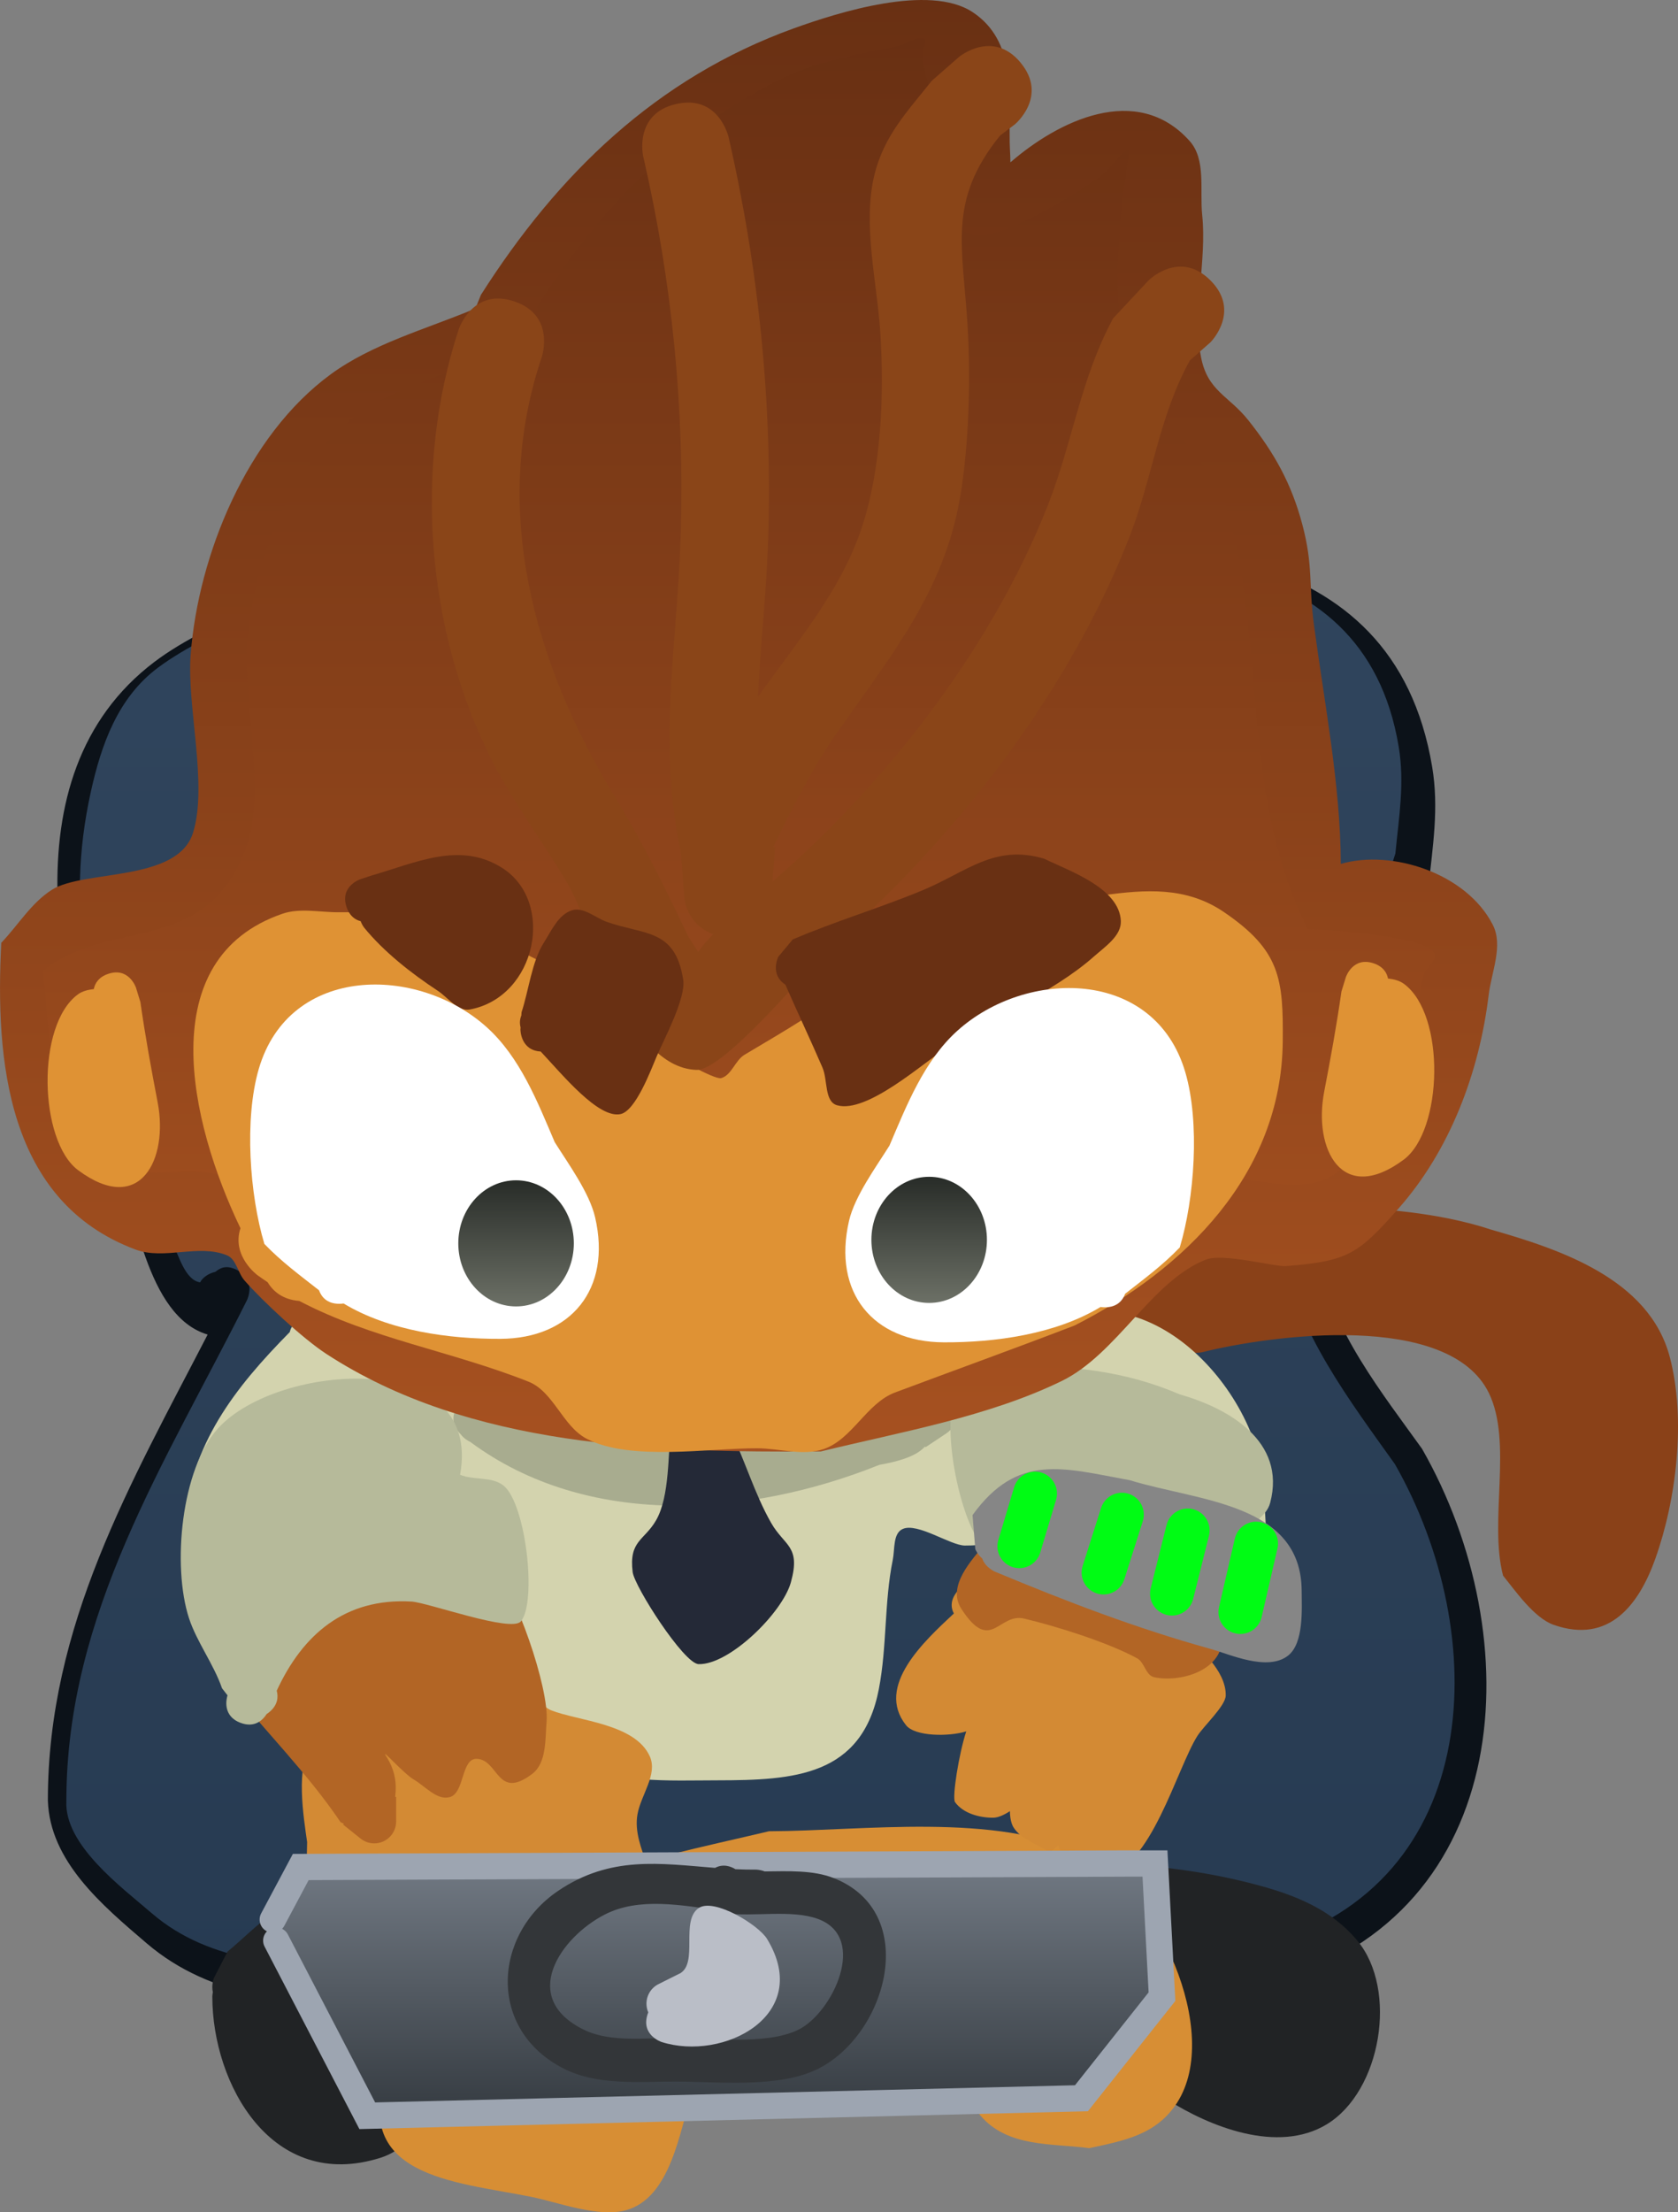 <svg version="1.1" xmlns="http://www.w3.org/2000/svg" xmlns:xlink="http://www.w3.org/1999/xlink" width="95.862" height="126.287" viewBox="0,0,95.862,126.287"><rect x="0" y="0" width="95.862" height="126.287" fill="#808080" stroke="none"/><defs><linearGradient x1="235.512" y1="148.217" x2="235.512" y2="231.123" gradientUnits="userSpaceOnUse" id="color-1"><stop offset="0" stop-color="#30455d"/><stop offset="1" stop-color="#273b52"/></linearGradient><linearGradient x1="234.833" y1="116.857" x2="234.833" y2="199.72" gradientUnits="userSpaceOnUse" id="color-2"><stop offset="0" stop-color="#693013"/><stop offset="1" stop-color="#a65120"/></linearGradient><linearGradient x1="234.273" y1="119.038" x2="234.273" y2="195.469" gradientUnits="userSpaceOnUse" id="color-3"><stop offset="0" stop-color="#693013"/><stop offset="1" stop-color="#a65120"/></linearGradient><linearGradient x1="233.051" y1="223.233" x2="233.051" y2="237.633" gradientUnits="userSpaceOnUse" id="color-4"><stop offset="0" stop-color="#717983"/><stop offset="1" stop-color="#353b41"/></linearGradient><linearGradient x1="221.551" y1="184.233" x2="221.551" y2="191.433" gradientUnits="userSpaceOnUse" id="color-5"><stop offset="0" stop-color="#282c28"/><stop offset="1" stop-color="#6c7066"/></linearGradient><linearGradient x1="245.151" y1="184.033" x2="245.151" y2="191.233" gradientUnits="userSpaceOnUse" id="color-6"><stop offset="0" stop-color="#282c28"/><stop offset="1" stop-color="#6c7066"/></linearGradient></defs><g transform="translate(-192.069,-116.857)"><g data-paper-data="{&quot;isPaintingLayer&quot;:true}" fill-rule="nonzero" stroke-linejoin="miter" stroke-miterlimit="10" stroke-dasharray="" stroke-dashoffset="0" style="mix-blend-mode: normal"><path d="M207.101,190.033c0,0.091 -0.007,0.175 -0.019,0.253c0.746,0.588 0.287,1.506 0.287,1.506c-4.507,9.004 -10.068,17.37 -10.068,27.841c-0.126,2.437 3.049,4.777 4.763,6.251c3.285,2.824 7.669,2.869 11.816,3.285c4.764,0.477 9.589,1.625 14.371,1.614c8.389,0 16.589,-0.009 24.853,-0.991c3.747,-0.445 7.39,-0.616 10.928,-2.136c12.218,-3.464 12.555,-17.301 7.166,-26.748c-2.4,-3.369 -5.582,-7.503 -6.185,-11.701c-0.873,-6.071 2.956,-10.52 4.648,-15.957c0.649,-2.084 0.875,-4.207 1.567,-6.278c0.196,-2.039 0.528,-3.897 0.188,-5.938c-1.978,-11.899 -14.968,-10.95 -24.366,-10.95c-8.259,0 -16.335,0.802 -24.543,1.199c-4.657,0.225 -10.629,-0.094 -14.677,2.459c-1.77,0.756 -3.872,1.738 -5.42,2.886c-2.256,1.673 -3.167,4.306 -3.739,6.881c-1.519,6.843 -0.023,11.956 2.359,18.309c0.756,2.293 1.124,4.474 2.156,6.691c0.156,0.335 0.309,0.758 0.492,1.15c0.12,-0.094 0.215,-0.142 0.215,-0.142c0.4,-0.2 0.8,-0.4 1.2,-0.6l0.759,-0.132c0,0 1.25,0 1.25,1.25zM203.929,193.038c-3.506,-1.041 -4.19,-7.236 -5.256,-10.388c-3.129,-8.343 -6.454,-21.451 2.22,-28.011c1.637,-1.238 3.897,-2.305 5.78,-3.114c4.405,-2.73 10.671,-2.504 15.723,-2.741c8.245,-0.387 16.361,-1.201 24.657,-1.201c10.802,0 24.594,-0.358 26.834,13.05c0.394,2.358 0.032,4.511 -0.211,6.862c-1.09,3.278 -1.521,6.608 -2.961,9.808c-1.666,3.702 -3.826,7.303 -3.223,11.557c0.535,3.777 3.657,7.687 5.815,10.699c6.165,10.773 5.364,26.481 -8.434,30.452c-4.325,1.849 -8.674,1.543 -13.151,2.443c-7.552,1.519 -15.733,0.829 -23.468,0.829c-4.881,-0.01 -9.781,-1.144 -14.642,-1.629c-4.723,-0.472 -9.426,-0.67 -13.171,-3.872c-2.519,-2.153 -5.531,-4.668 -5.637,-8.149c0,-9.995 4.73,-18.093 9.128,-26.595z" fill="#0c1219" stroke="none" stroke-width="0.5" stroke-linecap="butt"/><path d="M201.887,187.7c-1.058,-2.275 -1.435,-4.521 -2.21,-6.874c-2.444,-6.517 -3.97,-11.78 -2.412,-18.8c0.587,-2.641 1.527,-5.349 3.841,-7.065c1.588,-1.178 3.75,-2.189 5.566,-2.965c4.153,-2.619 10.295,-2.3 15.072,-2.53c8.421,-0.407 16.736,-1.231 25.209,-1.231c9.642,0 22.993,-0.957 25.022,11.25c0.348,2.094 0.011,4.004 -0.19,6.096c-0.71,2.124 -0.94,4.307 -1.605,6.446c-1.736,5.577 -5.659,10.162 -4.763,16.391c0.619,4.307 3.881,8.564 6.343,12.02c5.529,9.692 5.164,23.912 -7.37,27.466c-3.63,1.56 -7.377,1.741 -11.221,2.198c-8.479,1.008 -16.92,1.02 -25.527,1.02c-4.905,0.011 -9.871,-1.173 -14.758,-1.662c-4.254,-0.426 -8.762,-0.48 -12.132,-3.377c-1.759,-1.512 -5.021,-3.919 -4.892,-6.419c0,-10.742 5.695,-19.353 10.318,-28.59c0,0 0.573,-1.15 -0.574,-1.723c-0.604,-0.302 -0.946,-0.126 -1.232,0.107c-0.411,0.092 -0.743,0.346 -0.872,0.601c-0.845,-0.127 -1.222,-1.515 -1.615,-2.36z" data-paper-data="{&quot;noHover&quot;:false,&quot;origItem&quot;:[&quot;Path&quot;,{&quot;applyMatrix&quot;:true,&quot;segments&quot;:[[[403.61669,365.74167],[-1.6472,-0.24754],[0.25013,-0.49584]],[[405.11585,364.57149],[-0.80133,0.18024],[0.55744,-0.45505]],[[407.71803,364.36393],[-1.17734,-0.58867],[2.23607,1.11803]],[[408.83607,367.71803],[0,0],[-9.01349,18.00836]],[[388.7,423.4],[0,-20.94226],[-0.25192,4.87443]],[[398.22698,435.90186],[-3.42842,-2.94731],[6.57007,5.64808]],[[421.8587,442.47101],[-8.29369,-0.83015],[9.52719,0.95361]],[[450.6,445.7],[-9.56322,0.02147],[16.77832,0]],[[500.30691,443.71724],[-16.52949,1.96433],[7.49485,-0.89067]],[[522.16252,439.44445],[-7.07635,3.04103],[24.43617,-6.92852]],[[536.49484,385.94844],[10.77858,18.89481],[-4.80053,-6.73886]],[[524.12416,362.54675],[1.20757,8.39616],[-1.74641,-12.14271]],[[533.42053,330.63312],[-3.38392,10.87308],[1.29733,-4.16854]],[[536.55529,318.07712],[-1.3844,4.14135],[0.39174,-4.07842]],[[536.93228,306.20046],[0.67886,4.08313],[-3.95676,-23.79879]],[[488.2,284.3],[18.79703,0],[-16.51877,0]],[[439.11329,286.69743],[16.41747,-0.79307],[-9.31329,0.44989]],[[409.75832,291.61547],[8.09659,-5.10664],[-3.53945,1.51261]],[[398.91748,297.38677],[3.09642,-2.29625],[-4.51243,3.34634]],[[391.43909,311.14847],[1.14342,-5.14975],[-3.03887,13.68655]],[[396.15667,347.76567],[-4.76421,-12.70456],[1.51141,4.58697]],[[400.46794,361.14813],[-2.06268,-4.43479],[0.76577,1.64642]]],&quot;closed&quot;:true}]}" fill="url(#color-1)" stroke="none" stroke-width="0.5" stroke-linecap="butt"/><path d="M259.637,193.819l-1.367,-0.21c-0.487,-0.546 -1.391,-0.91 -1.461,-1.638c-0.177,-1.823 3.536,-4.19 4.869,-4.849c4.021,-1.987 11.484,-1.434 15.543,-0.083c3.911,1.12 9.054,2.792 10.239,7.276c0.942,3.561 0.375,8.17 -0.83,11.536c-0.912,2.548 -2.599,4.883 -5.804,3.758c-1.119,-0.393 -2.196,-1.955 -2.889,-2.809c-0.818,-3.13 0.559,-7.602 -0.808,-10.417c-2.281,-4.696 -12.477,-3.314 -16.374,-2.337c0,0 -0.65,0.163 -1.117,-0.226z" fill="#8a4118" stroke="none" stroke-width="0.5" stroke-linecap="butt"/><path d="M204.23,230.583c-0.098,-0.42 0.06,-0.814 0.06,-0.814l0.78,-1.512c0.954,-0.763 2.125,-2.036 3.226,-2.544c3.785,-1.745 9.034,-1.113 13.059,-1.326c7.305,-0.387 14.438,-1.204 21.817,-1.203c6.474,0.001 13.42,-0.481 19.765,1.033c2.485,0.593 4.978,1.375 6.68,3.425c2.327,2.802 1.357,8.592 -1.752,10.479c-2.804,1.702 -6.702,0.122 -9.087,-1.391c-2.151,-3.166 -5.959,-3.216 -9.484,-3.656c-4.411,-0.551 -8.571,-0.193 -12.988,0.008c-3.342,0.152 -6.708,-0.223 -10.04,0.133c-2.191,0.229 -5.215,0.34 -7.175,1.491c-2.238,1.314 -2.726,4.515 -5.28,5.324c-6.204,1.964 -9.612,-4.201 -9.612,-9.196c0,0 0,-0.103 0.03,-0.25z" fill="#212325" stroke="none" stroke-width="0.5" stroke-linecap="butt"/><path d="M214.888,233.366c-0.238,-0.527 0.044,-1.092 0.044,-1.092l0.478,-0.934c4.537,-6.749 13.206,-8.199 20.593,-9.948c5.391,-0.018 12.947,-1.102 17.998,1.319c4.123,1.977 7.919,10.124 5.312,14.179c-1.185,1.844 -3.054,2.166 -5.015,2.592c-2.172,-0.287 -4.66,-0.036 -6.22,-1.863c-1.615,-1.892 -1.251,-6.211 -3.587,-7.468c-1.328,-0.714 -4.028,0.033 -5.391,0.307c-1.248,0.25 -3.075,0.121 -4.193,0.839c-1.596,1.025 -2.494,3.409 -3.302,5.015c-0.698,2.111 -1.191,6.031 -3.807,6.722c-1.578,0.417 -3.849,-0.464 -5.398,-0.776c-4.359,-0.878 -10.506,-1.117 -8.118,-7.469c0.213,-0.566 0.402,-0.997 0.606,-1.423z" fill="#d78e34" stroke="none" stroke-width="0.5" stroke-linecap="butt"/><path d="M208.623,192.896c0.065,-0.28 0.248,-0.57 0.669,-0.781c1.118,-0.559 1.677,0.559 1.677,0.559l0.058,0.279c0.023,0.049 0.042,0.098 0.056,0.147c1.914,1.616 4.588,2.963 6.985,3.755c6.651,2.512 14.991,2.716 21.856,0.972c1.811,-0.46 3.519,-1.941 5.194,-2.724c2.054,-0.961 4.305,-1.191 6.275,-2.332c6.029,-3.853 12.856,3.568 12.907,9.463c0.018,2.054 0.787,6.057 -1.886,6.996c-2.127,0.747 -3.427,-1.733 -4.698,-2.584c-1.289,-0.863 -3.279,-1.435 -4.79,-1.804c-2.226,-0.658 -3.517,0.263 -5.741,0.241c-0.824,-0.008 -2.699,-1.324 -3.546,-0.946c-0.563,0.251 -0.445,1.155 -0.567,1.759c-0.495,2.44 -0.324,4.935 -0.796,7.381c-0.963,4.987 -4.863,5.203 -9.226,5.208c-2.682,0 -6.038,0.215 -8.457,-1.187c-1.842,-1.067 -2.981,-3.717 -3.708,-5.61c-0.527,-1.374 -0.725,-3.749 -2.235,-4.556c-0.873,-0.467 -3.011,-0.243 -4,-0.247c-0.877,-0.003 -1.776,0.061 -2.609,0.337c-1.395,0.463 -1.954,0.945 -2.977,1.944c-0.648,1.296 -0.496,4.349 -2.649,4.519c-0.862,0.068 -1.238,-1.226 -1.711,-1.95c-1.503,-2.303 -2.296,-5.054 -2.101,-7.788c0.329,-4.627 2.878,-7.865 6.019,-11.049z" fill="#d3d3ae" stroke="none" stroke-width="0.5" stroke-linecap="butt"/><path d="M242.298,200.479c-7.439,2.984 -16.668,3.647 -23.357,-1.308c-0.136,-0.064 -0.368,-0.198 -0.539,-0.423c-0.207,-0.202 -0.78,-0.881 -0.128,-1.696c0.781,-0.976 1.757,-0.195 1.757,-0.195c0.038,0.03 0.076,0.061 0.114,0.091l0.249,0.083c1.888,0.546 3.542,1.611 5.486,1.973c3.534,0.659 8.226,0.47 11.741,-0.2c1.38,-0.263 3.577,-1.267 5.163,-1.254c0.307,-0.142 0.61,-0.287 0.907,-0.436l1.177,-0.589c0.174,-0.091 0.372,-0.143 0.582,-0.143c0.69,0 1.25,0.56 1.25,1.25c0,0.441 -0.228,0.828 -0.573,1.051l-1.184,0.789l-0.028,-0.042c-0.046,0.047 -0.093,0.092 -0.141,0.136c-0.518,0.473 -1.482,0.735 -2.477,0.912z" fill="#a8ac8f" stroke="none" stroke-width="0.5" stroke-linecap="butt"/><path d="M246.562,208.959c-0.149,-0.273 -0.217,-0.658 0.089,-1.117c0.627,-0.94 1.567,-0.313 1.567,-0.313l0.273,0.23c0.892,0.307 1.844,0.495 2.786,0.487c2.552,0.327 4.709,1.471 7.134,2.218c0.759,0.234 2.275,0.538 2.815,1.184c0.467,0.558 0.887,1.276 0.867,2.003c-0.016,0.588 -1.257,1.729 -1.618,2.298c-1.162,1.828 -2.695,7.647 -5.273,7.916c-1.218,0.127 -2.457,-0.706 -2.675,-1.672c-0.157,0.139 -0.315,0.278 -0.472,0.417c-0.693,-0.477 -1.624,-0.723 -2.079,-1.43c-0.139,-0.216 -0.208,-0.571 -0.212,-0.936c-0.326,0.216 -0.677,0.371 -0.938,0.375c-0.789,0.01 -1.736,-0.246 -2.196,-0.888c-0.183,-0.256 0.226,-2.796 0.64,-4.041c-0.98,0.307 -2.923,0.3 -3.439,-0.349c-1.774,-2.229 1.041,-4.801 2.731,-6.381z" fill="#d38a34" stroke="none" stroke-width="0.5" stroke-linecap="butt"/><path d="M211.073,223.869c-0.069,0.009 -0.143,0.014 -0.222,0.014c-1.25,0 -1.25,-1.25 -1.25,-1.25l0.013,-0.623c-0.2,-1.421 -0.685,-4.36 0.265,-5.563c1.588,-2.01 3.502,-0.167 5.172,0.152c0.777,0.148 1.502,-0.622 2.292,-0.612c0.604,0.008 1.08,0.663 1.684,0.669c0.769,0.008 0.57,-1.433 0.94,-2.108c0.739,-0.32 1.411,-0.945 2.216,-0.959c0.544,-0.01 0.859,0.695 1.365,0.896c1.55,0.616 4.808,0.756 5.645,2.637c0.459,1.031 -0.514,2.199 -0.707,3.31c-0.341,1.968 1.535,3.737 0.746,5.814c-0.339,0.891 -2.958,3.039 -3.856,1.772c0.111,0.471 0.183,1.035 0.031,1.292c-0.446,0.753 -1.103,1.55 -1.955,1.756c-1.077,0.261 -1.638,0.227 -1.906,0.036c-0.274,0.34 -0.564,0.659 -0.945,0.853c-4.456,2.259 -7.516,-4.679 -9.527,-8.087z" fill="#d38a34" stroke="none" stroke-width="0.5" stroke-linecap="butt"/><path d="M204.779,212.147c-0.689,-0.589 -0.247,-1.473 -0.247,-1.473l0.4,-0.8c2.261,-4.518 5.679,-5.524 10.518,-5.475c1.444,0.464 3.657,0.638 4.744,1.815c1.319,1.429 3.256,6.994 3.101,8.914c-0.083,1.028 0.005,2.36 -0.816,2.985c-2.032,1.545 -1.92,-0.828 -3.183,-0.854c-0.892,-0.019 -0.678,1.966 -1.542,2.187c-0.735,0.188 -1.386,-0.622 -2.042,-1.003c-0.594,-0.345 -1.95,-1.903 -1.578,-1.325c0.513,0.797 0.606,1.551 0.511,2.316h0.055v1.4c0,0.69 -0.56,1.25 -1.25,1.25c-0.299,0 -0.574,-0.105 -0.789,-0.28l-0.992,-0.794l0.041,-0.052l-0.182,-0.08c-1.89,-2.8 -4.341,-5.229 -6.455,-7.864c0,0 -0.309,-0.386 -0.295,-0.866z" fill="#b26525" stroke="none" stroke-width="0.5" stroke-linecap="butt"/><path d="M249.536,204.592l0.91,-0.545c0.828,0.276 1.656,0.553 2.483,0.831c1.33,0.662 2.703,1.194 4.048,1.821c1.238,0.577 4.768,1.715 4.918,3.408c0.192,2.176 -2.513,2.811 -3.904,2.488c-0.468,-0.109 -0.537,-0.847 -0.96,-1.077c-1.657,-0.899 -4.581,-1.825 -6.457,-2.266c-1.459,-0.344 -1.908,2.036 -3.587,-0.562c-0.843,-1.304 0.632,-2.796 1.287,-3.638c0,0 0.529,-0.662 1.261,-0.46zM250.465,206.739c0.061,0.001 0.121,0.004 0.179,0.008c-0.043,-0.014 -0.085,-0.028 -0.128,-0.042c-0.017,0.012 -0.034,0.023 -0.052,0.034z" fill="#b26525" stroke="none" stroke-width="0.5" stroke-linecap="butt"/><path d="M205.067,213.634l-0.314,-0.404c-0.48,-1.386 -1.445,-2.645 -1.888,-4.002c-0.971,-2.978 -0.447,-8.52 1.664,-10.84c3.412,-3.749 15.15,-4.611 13.823,2.655c0.792,0.324 1.828,0.082 2.49,0.623c1.278,1.045 1.906,6.646 0.984,7.747c-0.547,0.653 -5.309,-1.077 -6.245,-1.132c-3.799,-0.221 -6.22,1.877 -7.703,5.088c0.094,0.35 0.074,0.823 -0.447,1.24c-0.044,0.035 -0.088,0.067 -0.132,0.096c-0.2,0.316 -0.662,0.808 -1.488,0.498c-1.042,-0.391 -0.809,-1.361 -0.745,-1.569z" fill="#b6ba9a" stroke="none" stroke-width="0.5" stroke-linecap="butt"/><path d="M250.593,204.979c-0.061,0.111 -0.145,0.225 -0.258,0.338c-0.884,0.884 -1.768,0 -1.768,0l-0.756,-0.791c-1.089,-1.799 -2.533,-8.219 -0.172,-9.783c0.584,-0.387 1.401,0.035 2.101,0.043c3.471,0.038 6.501,0.285 9.73,1.669c2.749,0.781 6.1,2.655 5.161,6.192c-0.239,0.9 -1.182,0.981 -1.13,1.959c0.106,1.996 2.385,4.153 -1.27,5.264c-0.772,0.235 -3.845,-1.917 -4.607,-2.356c-2.049,-1.181 -4.629,-1.956 -7.03,-2.535z" fill="#b6ba9a" stroke="none" stroke-width="0.5" stroke-linecap="butt"/><path d="M230.632,197.694c-0.086,-0.371 -0.094,-1.002 0.66,-1.379c1.118,-0.559 1.677,0.559 1.677,0.559c0.2,0.4 0.6,1.2 0.8,1.6c0.859,1.726 1.392,3.629 2.35,5.309c0.767,1.345 1.712,1.307 1.132,3.399c-0.485,1.748 -3.525,4.727 -5.274,4.67c-0.843,-0.028 -3.662,-4.428 -3.765,-5.254c-0.224,-1.803 0.669,-1.793 1.341,-2.963c0.787,-1.37 0.665,-3.819 0.858,-5.358c0,0 0.037,-0.298 0.222,-0.584z" fill="#242937" stroke="none" stroke-width="0.5" stroke-linecap="butt"/><path d="M222.28,138.053c-0.461,0.752 -1.267,1.088 -1.267,1.088c-2.283,0.951 -5.041,1.637 -7.069,3.098c-3.602,2.595 -5.699,8.142 -6,12.385c-0.232,3.273 1.087,8.403 -0.138,11.45c-2.313,5.752 -7.428,3.58 -11.045,6.516c0.432,3.575 0.14,7.306 3.124,9.951c2.281,2.021 4.651,0.281 7.184,1.409c2.316,1.032 4.116,4.536 6.342,5.985c7.231,4.708 16.668,4.75 24.936,4.817c4.018,-1.031 8.444,-1.816 12.231,-3.576c3.343,-1.554 5.059,-5.784 8.563,-7.071c2.53,-0.929 5.699,0.957 7.916,-0.268c2.49,-1.376 3.946,-5.689 4.571,-8.217c0.23,-0.931 0.302,-1.899 0.562,-2.822c0.118,-0.419 0.743,-0.779 0.565,-1.177c-0.466,-1.044 -6.819,-1.316 -6.919,-1.327c-3.592,-7.201 -2.297,-14.632 -4.204,-22.231c-0.993,-3.958 -4.835,-5.647 -5.814,-9.655c-0.714,-2.922 -0.2,-7.458 0.258,-10.441c0.112,-0.729 -1.106,0.981 -1.715,1.396c-1.232,0.838 -5.574,3.598 -6.94,3.029c-3.176,-1.321 -2.637,-5.343 -2.67,-7.758c0.016,-0.703 0.021,-1.407 0.049,-2.11c0.011,-0.271 0.325,-0.734 0.065,-0.81c-0.474,-0.139 -0.939,0.313 -1.423,0.413c-2.276,0.471 -4.554,0.84 -6.66,1.937c-5.76,2.999 -9.591,6.921 -13.021,12.312l0.063,0.048c0,0 -0.414,1.243 -1.543,1.629zM219.226,134.477l0.316,-0.786c4.381,-6.885 10.018,-12.379 17.865,-15.211c2.516,-0.908 7.753,-2.569 10.231,-0.927c2.487,1.648 2.076,4.733 2.113,7.08c-0.01,0.495 0.038,0.996 0.042,1.492c2.726,-2.363 7.218,-4.581 10.233,-1.226c0.959,1.068 0.574,2.817 0.724,4.244c0.271,2.593 -0.562,5.577 -0.065,8.115c0.378,1.928 1.576,2.177 2.7,3.589c1.497,1.881 2.467,3.623 3.086,5.955c0.631,2.378 0.352,3.403 0.661,5.716c0.592,4.441 1.522,9.172 1.535,13.653c2.92,-0.842 7.173,0.531 8.681,3.473c0.613,1.195 -0.073,2.69 -0.235,4.023c-0.533,4.395 -2.21,8.874 -5.173,12.203c-2.244,2.521 -2.815,2.991 -6.416,3.261c-0.645,0.048 -3.574,-0.758 -4.562,-0.371c-3.108,1.217 -5.071,5.385 -8.237,6.929c-4.202,2.05 -9.267,2.923 -13.769,4.024c-9.441,0.061 -20.044,-0.216 -28.264,-5.583c-1.324,-0.865 -3.592,-2.969 -4.655,-4.178c-0.386,-0.439 -0.463,-1.214 -1.003,-1.437c-1.611,-0.664 -3.585,0.281 -5.217,-0.327c-7.38,-2.749 -8.021,-10.861 -7.675,-17.513c0.966,-1.01 1.716,-2.284 2.898,-3.03c1.826,-1.152 7.176,-0.423 8.057,-3.254c0.855,-2.746 -0.363,-7.221 -0.138,-10.15c0.438,-5.715 3.222,-12.518 8,-16.015c2.382,-1.743 5.437,-2.579 8.131,-3.702c0,0 0.049,-0.021 0.137,-0.048z" fill="url(#color-2)" stroke="none" stroke-width="0.5" stroke-linecap="butt"/><path d="M222.81,134.437l-0.065,-0.051c3.584,-5.632 7.613,-9.735 13.63,-12.868c2.2,-1.146 4.589,-1.531 6.967,-2.022c0.505,-0.104 0.993,-0.576 1.488,-0.431c0.272,0.08 -0.056,0.564 -0.067,0.846c-0.028,0.734 0.367,1.47 0.35,2.204c0.035,2.523 -0.92,6.728 2.398,8.108c1.427,0.594 5.969,-2.285 7.256,-3.161c0.637,-0.433 1.909,-2.219 1.792,-1.458c-0.479,3.117 -1.008,7.862 -0.262,10.915c1.023,4.187 5.046,5.969 6.084,10.104c1.992,7.938 0.64,15.739 4.392,23.262c0.105,0.012 6.742,0.295 7.228,1.385c0.185,0.415 -0.468,0.793 -0.591,1.231c-0.272,0.964 -0.348,1.979 -0.588,2.951c-0.654,2.641 -2.18,7.157 -4.782,8.595c-2.316,1.28 -5.632,-0.685 -8.275,0.286c-3.661,1.344 -5.466,5.772 -8.959,7.396c-3.956,1.839 -8.597,2.664 -12.795,3.741c-8.637,-0.071 -18.53,-0.123 -26.084,-5.041c-2.326,-1.514 -4.215,-5.183 -6.634,-6.26c-2.646,-1.179 -5.126,0.634 -7.509,-1.477c-3.117,-2.763 -2.818,-6.672 -3.269,-10.407c3.778,-3.067 9.12,-0.802 11.537,-6.811c1.28,-3.183 -0.1,-8.564 0.143,-11.983c0.315,-4.432 2.515,-10.252 6.278,-12.963c2.118,-1.526 5.011,-2.254 7.396,-3.247c0,0 0.846,-0.353 1.327,-1.139c1.179,-0.404 1.616,-1.704 1.616,-1.704z" data-paper-data="{&quot;noHover&quot;:false,&quot;origItem&quot;:[&quot;Path&quot;,{&quot;applyMatrix&quot;:true,&quot;segments&quot;:[[[438.65801,260.23961],[2.25686,-0.77284],[-0.9215,1.50351]],[[436.12308,262.41538],[0,0],[-4.56583,1.90194]],[[421.98465,268.61146],[4.05547,-2.92156],[-7.20436,5.19001]],[[409.98544,293.38125],[0.60219,-8.48554],[-0.46453,6.54579]],[[409.70898,316.28093],[2.45107,-6.09466],[-4.62647,11.50388]],[[387.6194,329.31342],[7.23299,-5.87213],[0.86361,7.14918]],[[393.86699,349.21493],[-5.96762,-5.28914],[4.5615,4.04289]],[[408.23419,352.0325],[-5.06512,-2.25626],[4.63183,2.06325]],[[420.91787,364.00319],[-4.45233,-2.8991],[14.461,9.41617]],[[470.78908,373.63746],[-16.53569,-0.13499],[8.03692,-2.06206]],[[495.25114,366.48531],[-7.57343,3.52004],[6.6869,-3.10799]],[[512.37783,352.34385],[-7.00826,2.57376],[5.06002,-1.85827]],[[528.21057,351.80789],[-4.43387,2.4508],[4.9803,-2.75284]],[[537.35291,335.37293],[-1.25135,5.05673],[0.46076,-1.86194]],[[538.47639,329.72935],[-0.52039,1.84616],[0.23611,-0.83763]],[[539.60706,327.37607],[0.35465,0.79473],[-0.93145,-2.08725]],[[525.76932,324.72156],[0.20024,0.0227],[-7.18325,-14.4023]],[[517.3611,280.25898],[3.81375,15.19764],[-1.98662,-7.9166]],[[505.73376,260.94876],[1.9583,8.01542],[-1.42782,-5.84417]],[[506.25058,240.06628],[-0.91644,5.96719],[0.22379,-1.45717]],[[502.82049,242.85829],[1.21897,-0.82918],[-2.46444,1.6764]],[[488.94044,248.91655],[2.73287,1.13675],[-6.35179,-2.64205]],[[483.6,233.4],[0.06719,4.83027],[0.03237,-1.40647]],[[483.6971,229.18058],[-0.05452,1.40579],[0.021,-0.54142]],[[483.8265,227.56025],[0.52,0.15224],[-0.94771,-0.27747]],[[480.98125,228.38544],[0.96703,-0.2],[-4.55163,0.94135]],[[467.66111,232.25953],[4.21203,-2.19331],[-11.51901,5.99825]],[[441.61831,256.88438],[6.86147,-10.78231],[0,0]],[441.74342,256.98114]],&quot;closed&quot;:true}]}" fill="url(#color-3)" stroke="none" stroke-width="0.5" stroke-linecap="butt"/><path d="M205.805,186.967c-2.926,-6.092 -5.041,-15.385 2.394,-17.948c1.025,-0.353 2.168,-0.073 3.252,-0.087c7.386,-0.092 13.495,3.193 18.845,8.06c0.075,0.041 2.587,1.528 2.981,1.407c0.601,-0.184 0.79,-1.015 1.33,-1.335c2.479,-1.472 4.185,-2.46 6.532,-4.222c3.845,-2.887 9.261,-4.268 13.971,-4.886c2.387,-0.313 4.713,-0.509 6.882,0.966c3.234,2.2 3.392,3.82 3.359,7.393c-0.071,7.565 -5.598,13.016 -11.89,16.205c-3.423,1.316 -6.869,2.557 -10.261,3.826c-1.623,0.607 -2.435,2.666 -4.074,3.229c-1.186,0.408 -2.509,-0.035 -3.763,-0.044c-2.751,-0.019 -7.316,0.756 -9.791,-0.551c-1.37,-0.723 -1.877,-2.685 -3.317,-3.255c-4.443,-1.757 -8.957,-2.438 -13.087,-4.604c-0.957,-0.079 -1.5,-0.554 -1.809,-1.069c-0.193,-0.128 -0.385,-0.261 -0.576,-0.398c0,0 -1.501,-1.092 -0.976,-2.688z" fill="#df9234" stroke="none" stroke-width="0.5" stroke-linecap="butt"/><path d="M197.428,173.316c0.066,-0.328 0.275,-0.684 0.828,-0.869c1.186,-0.395 1.581,0.791 1.581,0.791l0.252,0.819c0.276,1.935 0.62,3.82 0.987,5.727c0.623,3.238 -0.991,6.506 -4.54,3.875c-2.245,-1.664 -2.412,-8.288 -0.016,-10.039c0.262,-0.191 0.578,-0.263 0.908,-0.303z" fill="#df9234" stroke="none" stroke-width="0.5" stroke-linecap="butt"/><path d="M272.273,173.019c2.396,1.752 2.229,8.375 -0.016,10.039c-3.549,2.631 -5.163,-0.637 -4.54,-3.875c0.367,-1.907 0.711,-3.792 0.987,-5.727l0.252,-0.819c0,0 0.395,-1.186 1.581,-0.791c0.553,0.184 0.762,0.541 0.828,0.869c0.33,0.04 0.646,0.112 0.908,0.303z" data-paper-data="{&quot;index&quot;:null}" fill="#df9234" stroke="none" stroke-width="0.5" stroke-linecap="butt"/><path d="M250.371,120.432c1.6,1.921 -0.32,3.521 -0.32,3.521l-0.848,0.641c-3.008,3.714 -2.135,6.303 -1.858,10.861c0.183,3.022 0.084,6.776 -0.427,9.784c-0.919,5.407 -3.99,9.083 -7.011,13.415c-1.425,2.043 -2.558,4.289 -3.66,6.549l0.098,0.007l-0.141,1.972c6.548,-5.649 12.537,-13.385 15.723,-21.471c1.422,-3.608 1.865,-7.22 3.73,-10.677l2.027,-2.171c0,0 1.768,-1.768 3.536,0c1.768,1.768 0,3.536 0,3.536l-1.173,1.029c-1.782,3.223 -2.134,6.713 -3.47,10.123c-3.483,8.89 -10.043,17.327 -17.226,23.514c-1.214,1.216 -5.961,6.927 -7.499,6.866c-3.996,-0.158 -5.831,-8.032 -7.362,-10.645c-1.352,-2.308 -3.023,-4.504 -4.248,-6.888c-3.84,-7.473 -4.571,-16.85 -1.961,-24.758c0,0 0.791,-2.372 3.162,-1.581c2.372,0.791 1.581,3.162 1.581,3.162c-2.94,8.72 -0.458,17.515 4.168,25.116c1.583,2.601 2.805,5.05 4.109,7.801c0.175,0.368 0.436,0.702 0.656,1.05c0.256,-0.357 0.546,-0.687 0.858,-1.001c-0.918,-0.326 -1.589,-1.174 -1.657,-2.186l-0.189,-2.452c-1.34,-6.253 -0.225,-11.73 -0.016,-18.001c0.244,-7.323 -0.499,-14.675 -2.137,-21.755c0,0 -0.562,-2.436 1.874,-2.998c2.436,-0.562 2.998,1.874 2.998,1.874c1.726,7.499 2.521,15.296 2.263,23.045c-0.104,3.122 -0.45,6.022 -0.58,8.925c2.187,-3.097 4.696,-5.988 5.914,-9.613c1.142,-3.401 1.303,-7.653 1.073,-11.218c-0.181,-2.798 -1.021,-6.152 -0.339,-8.952c0.555,-2.277 1.906,-3.652 3.281,-5.387l1.552,-1.359c0,0 1.921,-1.6 3.521,0.32z" fill="#8a4518" stroke="none" stroke-width="0.5" stroke-linecap="butt"/><path d="M236.934,173.062c-0.905,-0.58 -0.402,-1.588 -0.402,-1.588l0.826,-0.99c2.434,-1.041 4.975,-1.793 7.414,-2.806c2.547,-1.058 4.093,-2.645 6.957,-1.8c1.349,0.671 4.295,1.648 4.372,3.555c0.034,0.852 -0.912,1.469 -1.549,2.035c-2.237,1.987 -5.863,3.56 -8.423,5.215c-1.337,0.865 -4.533,3.747 -6.234,3.269c-0.74,-0.208 -0.533,-1.442 -0.837,-2.147c-0.685,-1.587 -1.429,-3.156 -2.123,-4.744z" fill="#693013" stroke="none" stroke-width="0.5" stroke-linecap="butt"/><path d="M212.67,169.442c-0.31,-0.079 -0.633,-0.296 -0.805,-0.814c-0.395,-1.186 0.791,-1.581 0.791,-1.581l0.652,-0.216c2.495,-0.713 5.003,-1.956 7.417,-0.451c3.103,1.935 1.996,7.383 -1.805,8.101c-0.7,0.132 -1.254,-0.681 -1.85,-1.072c-1.502,-0.987 -3.071,-2.218 -4.195,-3.595c0,0 -0.117,-0.147 -0.204,-0.372z" fill="#693013" stroke="none" stroke-width="0.5" stroke-linecap="butt"/><path d="M222.959,176.881c-1.158,-0.06 -1.158,-1.248 -1.158,-1.248l0.008,-0.129c-0.053,-0.199 -0.058,-0.43 0.044,-0.682l0.012,-0.184c0.397,-1.191 0.589,-2.901 1.263,-3.954c0.441,-0.689 0.825,-1.602 1.602,-1.859c0.673,-0.222 1.351,0.429 2.02,0.662c2.169,0.757 3.892,0.381 4.349,3.294c0.166,1.056 -1.092,3.392 -1.5,4.344c-0.336,0.785 -1.208,3.146 -2.081,3.329c-1.263,0.265 -3.294,-2.221 -4.56,-3.573z" fill="#693013" stroke="none" stroke-width="0.5" stroke-linecap="butt"/><path d="M207.651,226.433l1.6,-3l47.2,-0.2h1.6l0.4,7.6l-4.6,5.8l-40.8,1l-5.2,-10" fill="url(#color-4)" stroke="#9da5b1" stroke-width="1.5" stroke-linecap="round"/><path d="M233.216,225.913c-2.24,-0.295 -4.636,-0.776 -6.608,0.239c-2.515,1.295 -4.913,4.747 -1.184,6.57c1.532,0.749 3.595,0.461 5.227,0.461c1.997,0 5.178,0.442 7.027,-0.461c1.937,-0.946 4.013,-5.258 1.127,-6.322c-1.523,-0.561 -3.712,-0.102 -5.331,-0.33zM235.75,223.684c1.36,-0.013 2.772,-0.081 3.947,0.381c4.963,1.953 3.07,8.883 -0.873,10.878c-2.245,1.136 -5.739,0.739 -8.173,0.739c-2.07,0 -4.451,0.235 -6.373,-0.739c-4.36,-2.209 -4.069,-7.609 -0.329,-10.145c3.001,-2.034 5.847,-1.561 8.969,-1.315c0.47,-0.249 0.905,-0.084 1.166,0.075c0.384,0.018 0.773,0.027 1.168,0.024c0,0 0.234,0 0.499,0.101z" fill="#333639" stroke="none" stroke-width="0.5" stroke-linecap="butt"/><path d="M231.994,225.77c0.879,-0.578 3.407,0.963 3.898,1.771c2.65,4.362 -2.513,7.01 -6.036,5.878c0,0 -1.186,-0.395 -0.791,-1.581c0.012,-0.037 0.025,-0.072 0.039,-0.106c-0.066,-0.153 -0.103,-0.321 -0.103,-0.498c0,-0.499 0.292,-0.93 0.715,-1.13l1.176,-0.588l0.002,0.003c1.099,-0.584 0.019,-3.038 1.1,-3.749z" fill="#babec7" stroke="none" stroke-width="0.5" stroke-linecap="butt"/><path d="M211.698,191.265c-0.076,0.012 -0.159,0.018 -0.247,0.018c-0.724,0 -1.028,-0.419 -1.157,-0.772c-1.096,-0.861 -2.119,-1.606 -3.121,-2.644c-0.842,-2.794 -1.158,-7.131 -0.319,-9.996c1.75,-5.975 9.089,-5.927 13.03,-2.369c1.894,1.71 2.89,4.243 3.874,6.552c0.753,1.201 1.981,2.876 2.309,4.292c0.951,4.103 -1.378,6.921 -5.417,6.937c-2.915,0.012 -6.355,-0.451 -8.953,-2.018z" fill="#ffffff" stroke="none" stroke-width="0.5" stroke-linecap="butt"/><path d="M245.99,193.483c-4.039,-0.016 -6.367,-2.834 -5.417,-6.937c0.328,-1.416 1.556,-3.091 2.309,-4.292c0.984,-2.309 1.98,-4.843 3.874,-6.552c3.941,-3.558 11.28,-3.606 13.03,2.369c0.839,2.866 0.523,7.202 -0.319,9.996c-1.001,1.039 -2.024,1.783 -3.121,2.644c-0.128,0.353 -0.433,0.772 -1.157,0.772c-0.088,0 -0.171,-0.006 -0.247,-0.018c-2.598,1.567 -6.038,2.029 -8.953,2.018z" data-paper-data="{&quot;index&quot;:null}" fill="#ffffff" stroke="none" stroke-width="0.5" stroke-linecap="butt"/><path d="M224.851,187.833c0,1.988 -1.477,3.6 -3.3,3.6c-1.823,0 -3.3,-1.612 -3.3,-3.6c0,-1.988 1.477,-3.6 3.3,-3.6c1.823,0 3.3,1.612 3.3,3.6z" fill="url(#color-5)" stroke="none" stroke-width="0" stroke-linecap="butt"/><path d="M248.451,187.633c0,1.988 -1.477,3.6 -3.3,3.6c-1.823,0 -3.3,-1.612 -3.3,-3.6c0,-1.988 1.477,-3.6 3.3,-3.6c1.823,0 3.3,1.612 3.3,3.6z" fill="url(#color-6)" stroke="none" stroke-width="0" stroke-linecap="butt"/><path d="M248.185,205.826c-0.276,-0.235 -0.399,-0.541 -0.399,-0.541l-0.157,-1.942c2.583,-3.568 5.188,-2.681 8.98,-1.991c3.952,1.212 9.803,1.303 9.823,6.326c0.004,1.014 0.131,2.965 -0.769,3.681c-1.174,0.934 -3.339,-0.071 -4.425,-0.372c-4.284,-1.189 -8.233,-2.708 -12.322,-4.41c0,0 -0.549,-0.229 -0.732,-0.75z" fill="#868686" stroke="none" stroke-width="0.5" stroke-linecap="butt"/><path d="M251.202,202.115l-0.902,3.007" fill="none" stroke="#00fc14" stroke-width="2.5" stroke-linecap="round"/><path d="M256.163,203.318l-1.052,3.307" fill="none" stroke="#00fc14" stroke-width="2.5" stroke-linecap="round"/><path d="M259.922,204.22l-0.902,3.608" fill="none" stroke="#00fc14" stroke-width="2.5" stroke-linecap="round"/><path d="M262.928,208.88l0.902,-3.909" fill="none" stroke="#00fc14" stroke-width="2.5" stroke-linecap="round"/></g></g></svg>
